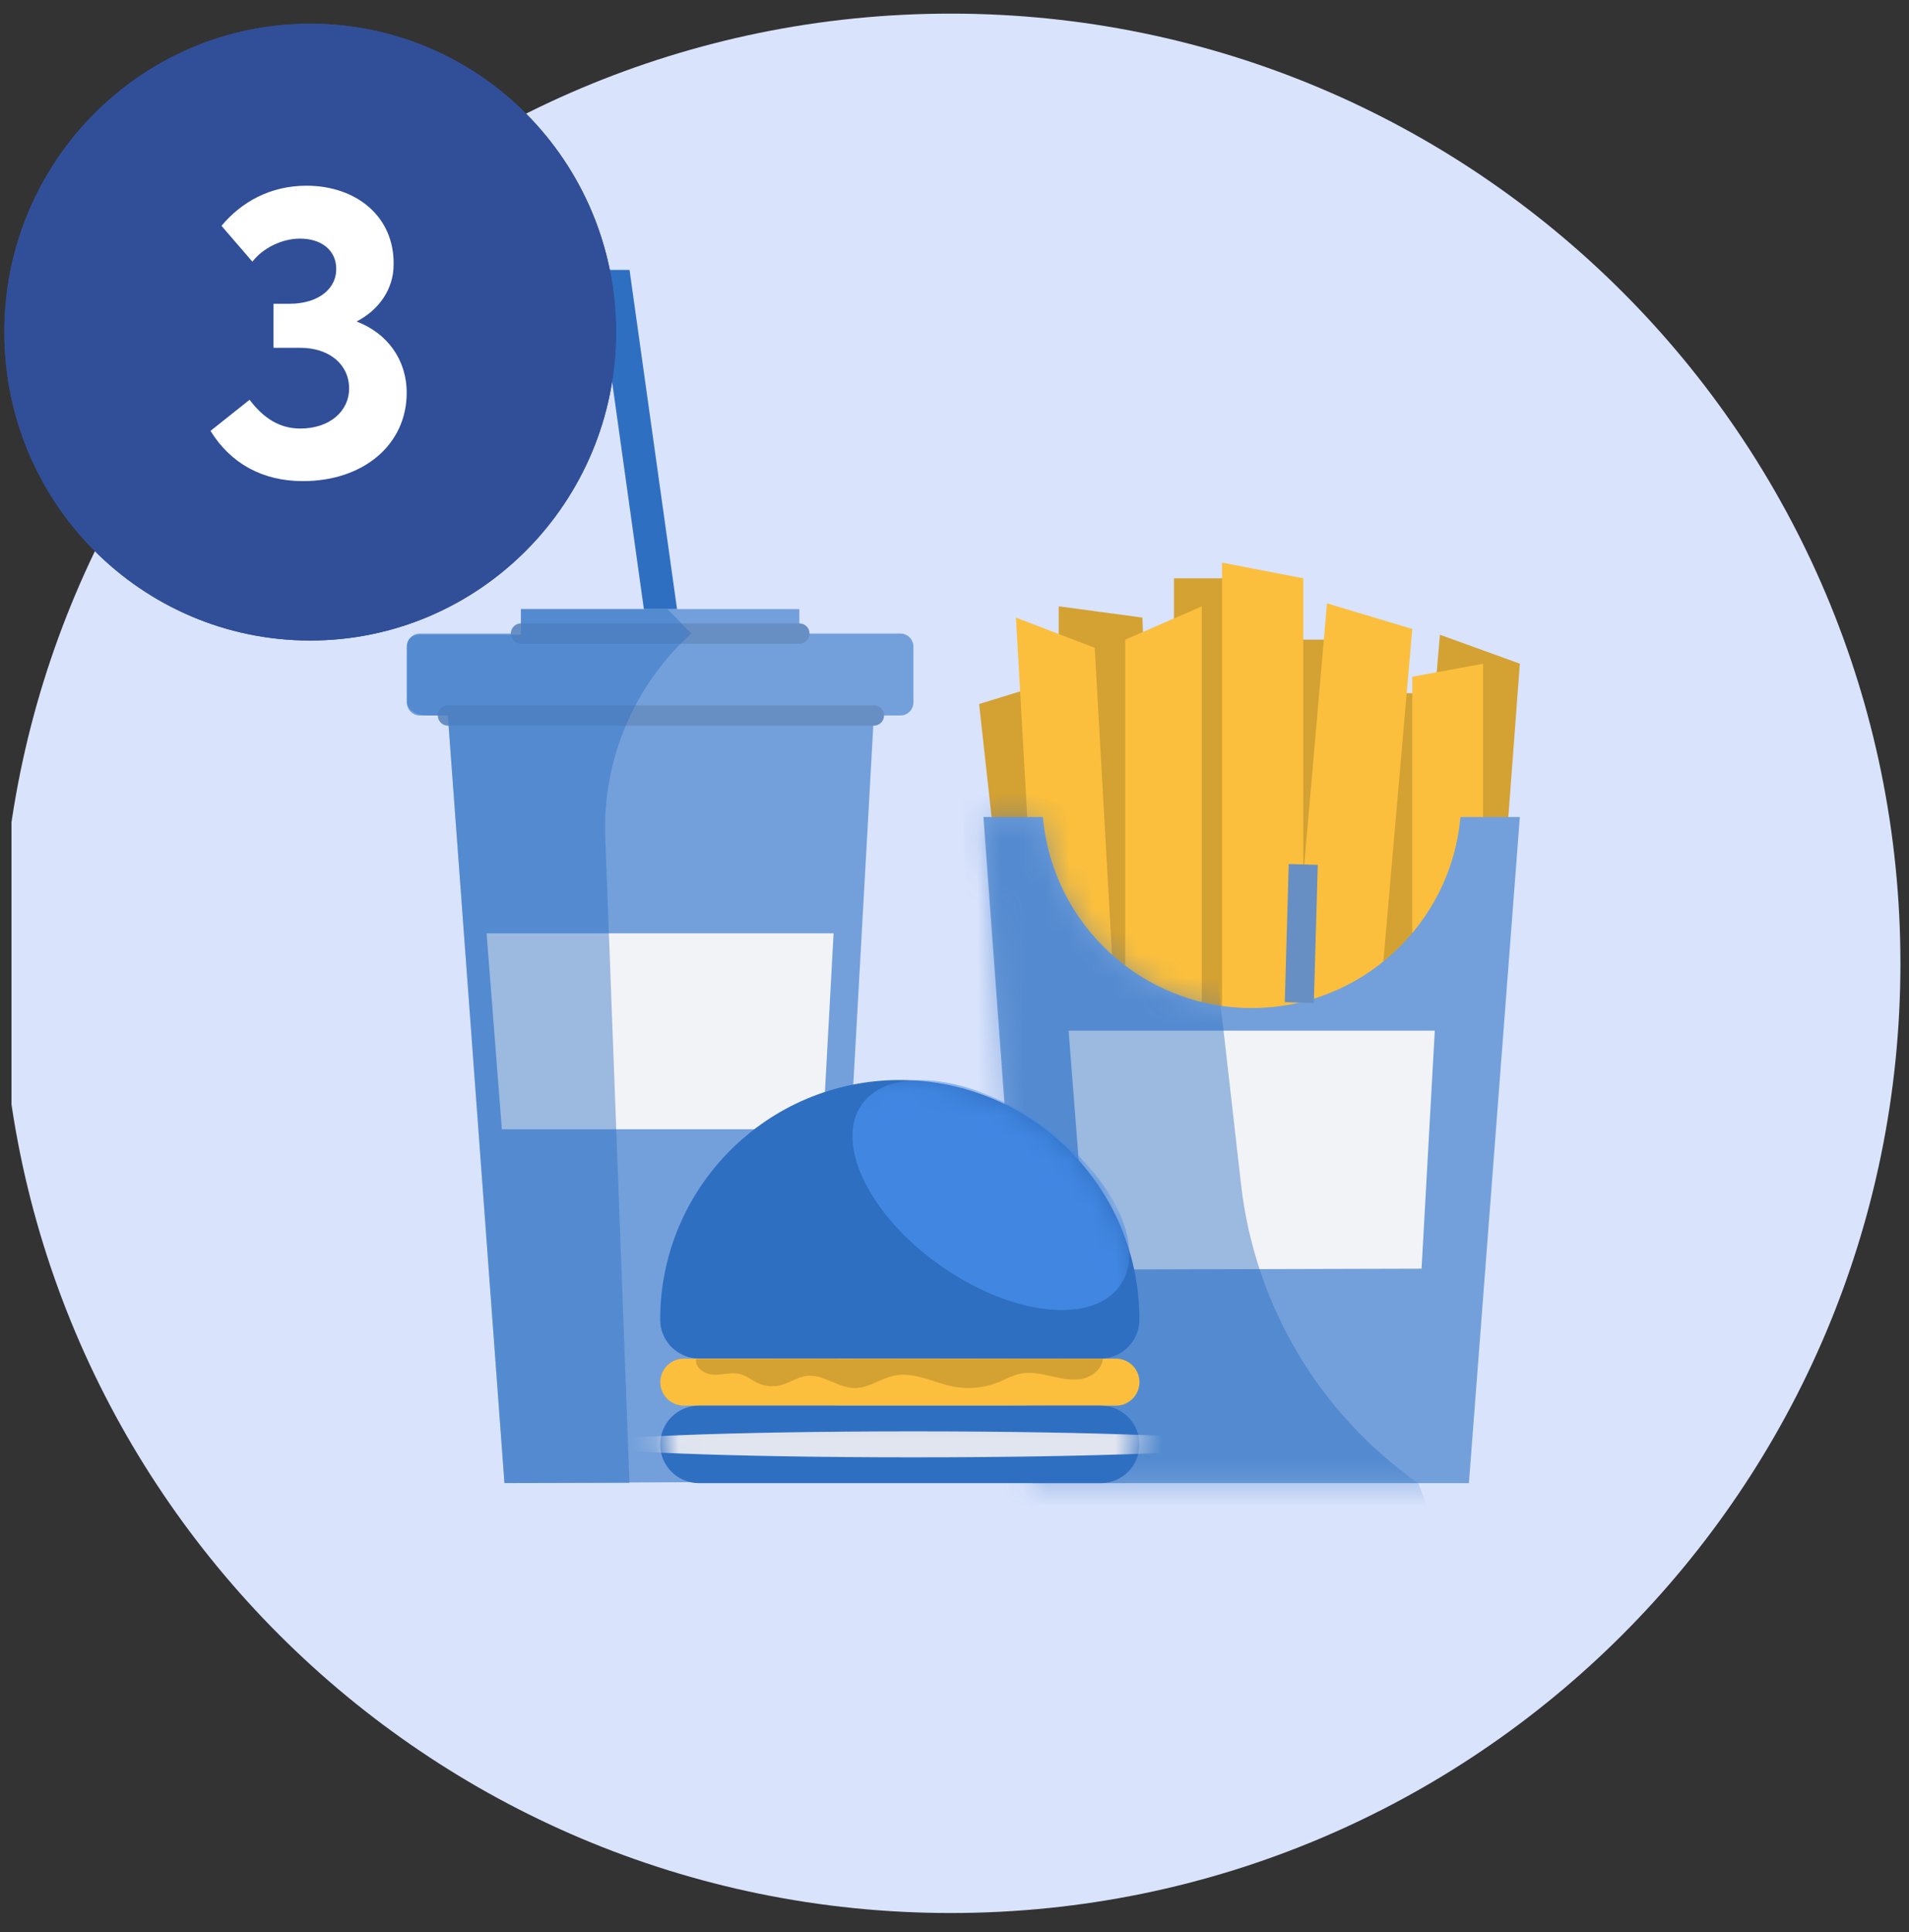 <svg width="83" height="84" viewBox="0 0 83 84" fill="none" xmlns="http://www.w3.org/2000/svg">
<rect x="0" y="0" width="83" height="84" fill="#333333" stroke="none"/>
<g clip-path="url(#clip0_11332_11362)">
<path d="M41.337 83.171C64.141 83.171 82.627 64.685 82.627 41.882C82.627 19.078 64.141 0.592 41.337 0.592C18.533 0.592 0.047 19.078 0.047 41.882C0.047 64.685 18.533 83.171 41.337 83.171Z" fill="#D9E3FC"/>
<path d="M39.147 27.545H34.754V26.48H22.648V27.545H18.255C17.943 27.545 17.688 27.8 17.688 28.113V30.54C17.688 30.852 17.943 31.107 18.255 31.107H19.472L21.931 64.478L36.138 64.41L37.994 31.107H39.147C39.459 31.107 39.714 30.852 39.714 30.54V28.113C39.714 27.8 39.459 27.545 39.147 27.545Z" fill="#73A0DB"/>
<path d="M37.994 31.107H19.477" stroke="#678FC4" stroke-width="0.884" stroke-linecap="round" stroke-linejoin="round"/>
<path d="M34.755 27.545H22.652" stroke="#678FC4" stroke-width="0.884" stroke-linecap="round" stroke-linejoin="round"/>
<path d="M21.156 40.578L21.82 49.097H35.778L36.243 40.578H21.156Z" fill="#F2F3F7"/>
<path d="M27.995 26.48H29.436L27.371 11.734H25.934L27.995 26.48Z" fill="#2F6FC2"/>
<path d="M50.165 43.4H46.031V26.361L49.672 26.851L50.165 43.4Z" fill="#D4A133"/>
<path d="M54.896 25.143H51.043V45.115H54.896V25.143Z" fill="#D4A133"/>
<path d="M57.725 27.809H55.734V45.745H57.725V27.809Z" fill="#D4A133"/>
<path d="M48.453 47.415L44.472 47.855L42.57 30.608L46.47 29.408L48.453 47.415Z" fill="#D4A133"/>
<path d="M61.857 30.137H59.121V47.132H61.857V30.137Z" fill="#D4A133"/>
<path d="M64.793 45.957L61.039 45.627L62.607 27.596L66.081 28.855L64.793 45.957Z" fill="#D4A133"/>
<path d="M52.25 44.445H48.922V27.811L52.25 26.363V44.445Z" fill="#FBBF3D"/>
<path d="M56.663 45.746H53.133V24.461L56.663 25.142V45.746Z" fill="#FBBF3D"/>
<path d="M59.955 43.991L56.18 43.661L57.695 26.232L61.403 27.346L59.955 43.991Z" fill="#FBBF3D"/>
<path d="M48.455 43.4L45.119 43.588L44.172 26.852L47.596 28.164L48.455 43.4Z" fill="#FBBF3D"/>
<path d="M64.482 41.102H61.402V29.422L64.482 28.857V41.102Z" fill="#FBBF3D"/>
<path d="M63.497 35.52C63.089 40.175 59.182 43.826 54.421 43.826C49.659 43.826 45.752 40.175 45.344 35.52H42.758L44.887 64.48H63.866L66.08 35.52H63.493H63.497Z" fill="#73A0DB"/>
<mask id="mask0_11332_11362" style="mask-type:luminance" maskUnits="userSpaceOnUse" x="42" y="35" width="25" height="30">
<path d="M63.497 35.522C63.089 40.177 59.182 43.828 54.421 43.828C49.659 43.828 45.752 40.177 45.344 35.522H42.758L44.887 64.481H63.866L66.08 35.522H63.493H63.497Z" fill="white"/>
</mask>
<g mask="url(#mask0_11332_11362)">
<path d="M61.807 55.157L47.27 55.196L46.461 44.81H62.382L61.807 55.157Z" fill="#F2F3F7"/>
<path opacity="0.44" d="M52.285 36.777L53.96 51.509C54.556 56.735 57.355 61.458 61.659 64.481C61.659 64.481 62.805 67.078 61.854 67.11C53.835 67.358 42.758 66.84 42.758 66.84L41.832 33.693L52.285 36.773V36.777Z" fill="#2F6FC2"/>
</g>
<path d="M56.663 37.582L56.492 43.589" stroke="#678FC4" stroke-width="1.264" stroke-miterlimit="10"/>
<path d="M39.124 46.955C44.876 46.955 49.541 51.624 49.541 57.373C49.541 58.306 48.782 59.065 47.849 59.065H30.396C29.462 59.065 28.703 58.306 28.703 57.373C28.703 51.621 33.373 46.955 39.12 46.955H39.124Z" fill="#2F6FC2"/>
<mask id="mask1_11332_11362" style="mask-type:luminance" maskUnits="userSpaceOnUse" x="28" y="46" width="22" height="14">
<path d="M39.124 46.957C44.876 46.957 49.541 51.626 49.541 57.374C49.541 58.308 48.782 59.067 47.849 59.067H30.396C29.462 59.067 28.703 58.308 28.703 57.374C28.703 51.623 33.373 46.957 39.12 46.957H39.124Z" fill="white"/>
</mask>
<g mask="url(#mask1_11332_11362)">
<path d="M48.701 55.884C49.895 54.177 48.348 51.035 45.245 48.865C42.143 46.695 38.66 46.319 37.466 48.026C36.273 49.733 37.82 52.876 40.922 55.046C44.024 57.216 47.507 57.591 48.701 55.884Z" fill="#4187E2"/>
</g>
<path d="M48.52 61.112H29.729C29.165 61.112 28.707 60.654 28.707 60.09C28.707 59.526 29.165 59.068 29.729 59.068H48.52C49.084 59.068 49.542 59.526 49.542 60.09C49.542 60.654 49.084 61.112 48.52 61.112Z" fill="#FBBF3D"/>
<path d="M47.856 61.111H30.389C29.458 61.111 28.703 61.866 28.703 62.797C28.703 63.727 29.458 64.482 30.389 64.482H47.856C48.787 64.482 49.541 63.727 49.541 62.797C49.541 61.866 48.787 61.111 47.856 61.111Z" fill="#2F6FC2"/>
<mask id="mask2_11332_11362" style="mask-type:luminance" maskUnits="userSpaceOnUse" x="28" y="61" width="22" height="4">
<path d="M47.856 61.111H30.389C29.458 61.111 28.703 61.866 28.703 62.797C28.703 63.727 29.458 64.482 30.389 64.482H47.856C48.787 64.482 49.541 63.727 49.541 62.797C49.541 61.866 48.787 61.111 47.856 61.111Z" fill="white"/>
</mask>
<g mask="url(#mask2_11332_11362)">
<path d="M54.036 62.795C54.036 63.107 47.624 63.359 39.719 63.359C31.814 63.359 25.402 63.107 25.402 62.795C25.402 62.482 31.814 62.23 39.719 62.23C47.624 62.23 54.036 62.482 54.036 62.795Z" fill="url(#paint0_linear_11332_11362)"/>
</g>
<path d="M30.27 59.084C30.192 59.467 30.65 59.755 31.04 59.765C31.431 59.776 31.828 59.641 32.204 59.748C32.477 59.822 32.701 60.017 32.96 60.134C33.269 60.276 33.627 60.308 33.957 60.22C34.337 60.12 34.674 59.868 35.064 59.819C35.791 59.726 36.437 60.351 37.172 60.347C37.782 60.347 38.307 59.918 38.903 59.801C39.773 59.631 40.617 60.127 41.486 60.291C42.107 60.404 42.757 60.344 43.345 60.117C43.697 59.982 44.027 59.787 44.396 59.716C44.836 59.634 45.29 59.737 45.726 59.836C46.163 59.936 46.617 60.035 47.057 59.943C47.497 59.85 47.916 59.514 47.955 59.066L30.27 59.088V59.084Z" fill="#D4A133"/>
<path opacity="0.44" d="M29.024 26.48H22.648V27.595H18.255C18.255 27.595 17.688 27.577 17.688 28.113V30.54C17.688 30.54 17.741 31.107 18.607 31.107H19.472L21.935 64.478H27.37L26.317 36.415C26.189 33.052 27.558 29.802 30.056 27.545L29.024 26.48Z" fill="#2F6FC2"/>
</g>
<path d="M13.486 27.848C20.831 27.848 26.785 21.845 26.785 14.441C26.785 7.036 20.831 1.033 13.486 1.033C6.141 1.033 0.188 7.036 0.188 14.441C0.188 21.845 6.141 27.848 13.486 27.848Z" fill="#314F98"/>
<path d="M13.486 27.846C20.831 27.846 26.785 21.843 26.785 14.439C26.785 7.034 20.831 1.031 13.486 1.031C6.141 1.031 0.188 7.034 0.188 14.439C0.188 21.843 6.141 27.846 13.486 27.846Z" fill="#314F98"/>
<path d="M17.682 17.081C17.682 19.319 15.815 20.917 13.167 20.917C11.429 20.917 10.033 20.16 9.152 18.733L10.852 17.382C11.452 18.177 12.158 18.632 13.053 18.632C14.32 18.632 15.178 17.891 15.178 16.888C15.178 15.846 14.32 15.121 13.053 15.121H11.892V13.207H12.582C13.911 13.207 14.677 12.489 14.616 11.609C14.578 10.853 13.948 10.374 13.045 10.374C12.264 10.374 11.437 10.775 10.974 11.377L9.63 9.818C10.488 8.792 11.74 8.074 13.326 8.074C15.474 8.074 17.151 9.402 17.113 11.509C17.113 12.551 16.498 13.461 15.504 13.978C16.825 14.48 17.682 15.622 17.682 17.081Z" fill="white"/>
<defs>
<linearGradient id="paint0_linear_11332_11362" x1="53.972" y1="60.999" x2="-36.538" y2="72.382" gradientUnits="userSpaceOnUse">
<stop offset="0.14" stop-color="#E1E5EF"/>
<stop offset="0.55" stop-color="#E1E5EF"/>
</linearGradient>
<clipPath id="clip0_11332_11362">
<rect width="82.36" height="83.318" fill="white" transform="translate(0.5 0.592)"/>
</clipPath>
</defs>
</svg>
